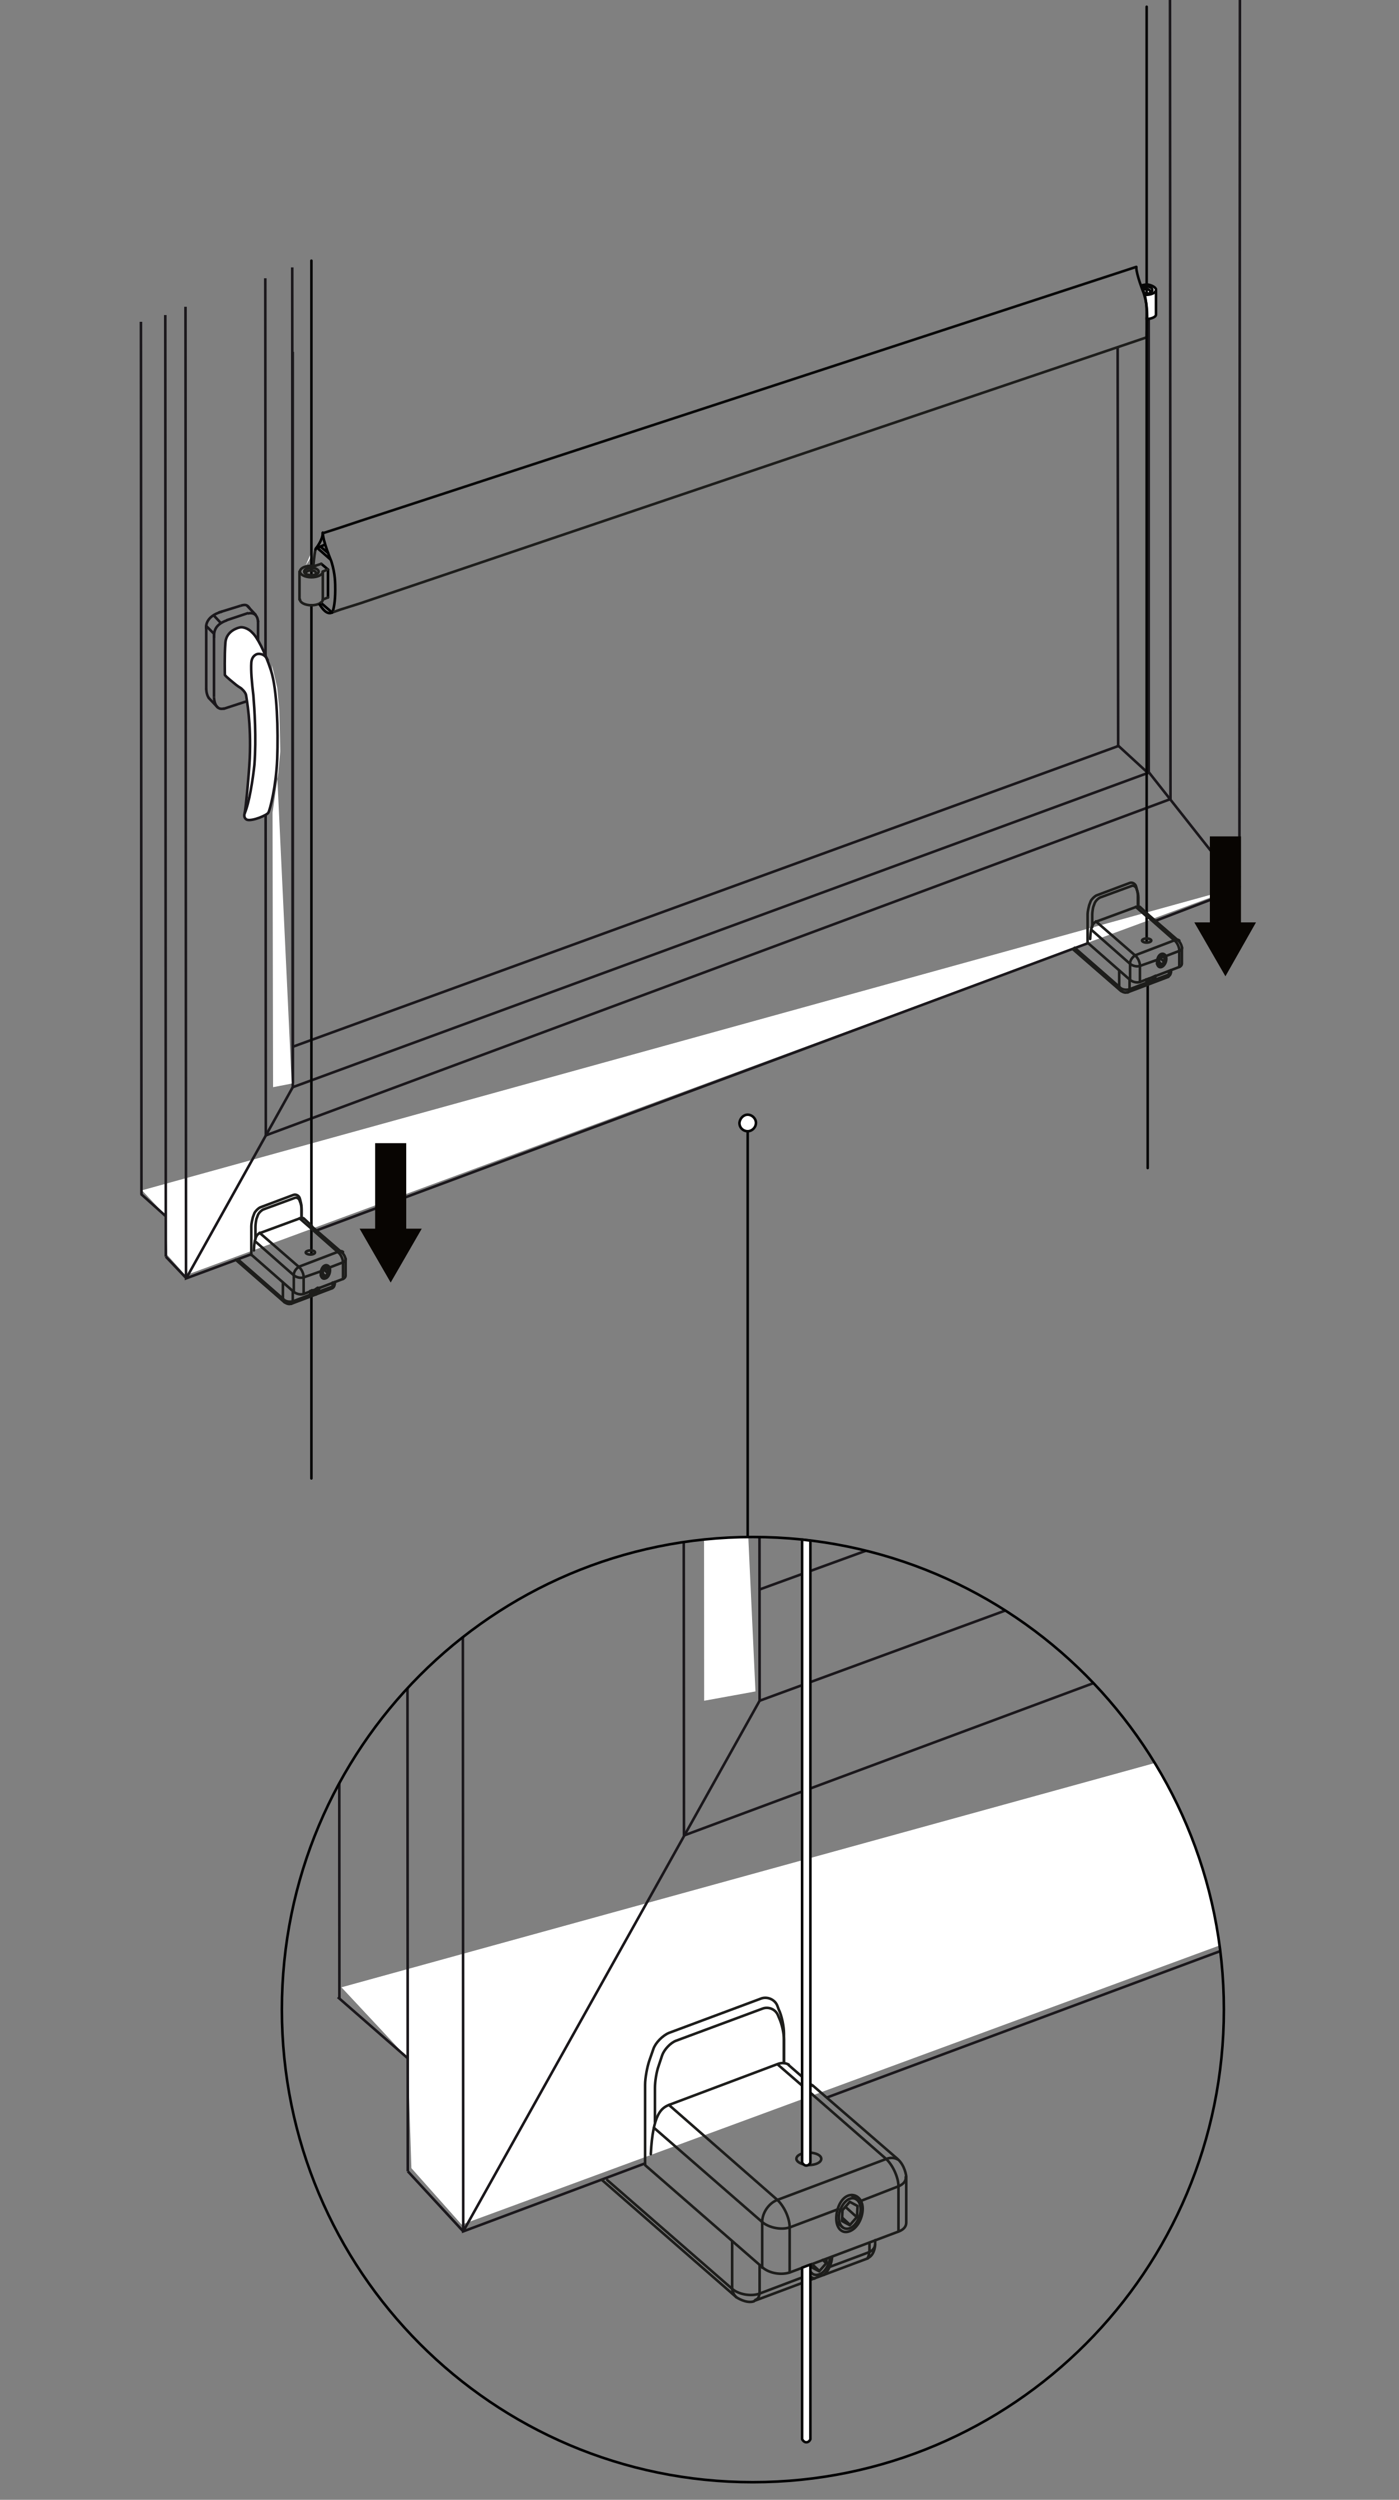 <?xml version="1.0" encoding="utf-8"?>
<!-- Generator: Adobe Illustrator 27.7.0, SVG Export Plug-In . SVG Version: 6.00 Build 0)  -->
<svg version="1.1" id="Ebene_1" xmlns="http://www.w3.org/2000/svg" xmlns:xlink="http://www.w3.org/1999/xlink" x="0px" y="0px"
	 width="270px" height="482.4px" viewBox="0 0 270 482.4" style="enable-background:new 0 0 270 482.4;" xml:space="preserve">
<rect x="0" y="0" width="270" height="482.4" fill="#808080" stroke="none"/>
<style type="text/css">
	.st0{fill:none;stroke:#181717;stroke-width:0.5;stroke-linecap:round;stroke-linejoin:round;stroke-miterlimit:10;}
	.st1{fill:none;stroke:#181717;stroke-width:0.5;stroke-linecap:round;stroke-linejoin:round;}
	.st2{fill:#FFFFFF;}
	.st3{fill:none;stroke:#1A171B;stroke-width:0.5;}
	.st4{fill:#FFFFFF;stroke:#070707;stroke-width:0.5;stroke-linecap:round;stroke-linejoin:round;stroke-miterlimit:10;}
	.st5{fill:none;stroke:#070707;stroke-width:0.5;stroke-linecap:round;stroke-linejoin:round;stroke-miterlimit:10;}
	.st6{fill:#FFFFFF;stroke:#1A171B;stroke-width:0.5;}
	.st7{fill:none;stroke:#000000;stroke-width:0.5;stroke-linecap:round;stroke-linejoin:round;stroke-miterlimit:10;}
	.st8{fill:none;stroke:#1D1D1B;stroke-width:0.5;stroke-linecap:round;stroke-linejoin:round;stroke-miterlimit:10;}
	.st9{fill:none;stroke:#1D1D1B;stroke-width:0.5;stroke-linecap:round;stroke-linejoin:round;}
	.st10{fill:none;stroke:#000000;stroke-width:0.5;stroke-miterlimit:10;}
	.st11{clip-path:url(#SVGID_00000121980790405224288400000008479148717588014979_);}
	.st12{fill:none;stroke:#020203;stroke-width:0.5;stroke-linecap:round;stroke-linejoin:round;stroke-miterlimit:10;}
	.st13{fill:none;stroke:#050607;stroke-width:0.5;}
	.st14{fill:#FFFFFF;stroke:#070707;stroke-width:0.5;}
	.st15{clip-path:url(#SVGID_00000008138722116878545000000013496230800137521337_);fill:#080502;}
	.st16{clip-path:url(#SVGID_00000029006252726255728790000009183993070837858448_);fill:#080502;}
</style>
<path class="st0" d="M620.5,44.7"/>
<g>
	<g>
		<path class="st1" d="M1079.4-83.1c1.3-0.3,2.5-0.5,2.7,0.1c0.1,0.7,0.1,0.7-1.4,0.9c-1.5,0.3-1.9,0.4-1.9,0.4"/>
		<path class="st1" d="M1095.4-72.1"/>
		<path class="st1" d="M1098.8-69.4"/>
		<path class="st1" d="M1170.7-17.8"/>
		<path class="st1" d="M1173.3,5.3"/>
		<path class="st1" d="M1111.7-59.9"/>
		<path class="st1" d="M1114.5-58.1"/>
		<path class="st1" d="M1114.4-54.7"/>
		<path class="st1" d="M1136.4-41.4"/>
		<path class="st1" d="M1139.3-38.6"/>
		<path class="st1" d="M1157-26.1"/>
		<path class="st1" d="M1159.8-23.2"/>
	</g>
</g>
<path class="st1" d="M988,198.3c1.3-0.3,2.5-0.5,2.7,0.1c0.1,0.7,0.1,0.7-1.4,0.9c-1.5,0.3-1.9,0.4-1.9,0.4"/>
<path class="st1" d="M1004,209.3"/>
<path class="st1" d="M1007.4,212"/>
<path class="st1" d="M1079.3,263.6"/>
<path class="st1" d="M1082.5,285.6"/>
<path class="st1" d="M1020.3,221.5"/>
<path class="st1" d="M1023.1,223.3"/>
<path class="st1" d="M1023,226.7"/>
<path class="st1" d="M1045,240"/>
<path class="st1" d="M1047.9,242.8"/>
<path class="st1" d="M1061.9,252.6"/>
<path class="st1" d="M1064.7,255.5"/>
<g>
	<path class="st2" d="M27.4,229.7l4.6,4.9l0.3,7.6l3.5,3.9l203.5-75 M215.7,144L56.5,201.9"/>
	<line class="st3" x1="215.8" y1="144" x2="215.7" y2="66.9"/>
	<polyline class="st3" points="56.4,51.6 56.5,209.8 221.7,149.1 221.7,61.5 	"/>
	<polyline class="st3" points="223,177.7 239.2,171.5 239.3,-6.5 	"/>
	<line class="st3" x1="61.2" y1="237.4" x2="210" y2="182"/>
	<polyline class="st3" points="35.8,59.2 35.9,246.7 48.6,242 	"/>
	<line class="st3" x1="56.5" y1="202" x2="216" y2="143.9"/>
	<polyline class="st3" points="51.2,53.7 51.3,219.1 225.9,154.2 225.8,-1.8 	"/>
	<line class="st3" x1="35.8" y1="246.5" x2="32" y2="242.5"/>
	<line class="st3" x1="221.7" y1="149.3" x2="215.6" y2="143.7"/>
	<line class="st3" x1="56.5" y1="209.8" x2="36.1" y2="246.4"/>
	<line class="st3" x1="32" y1="242.5" x2="31.9" y2="60.8"/>
	<line class="st3" x1="32" y1="234.7" x2="27.2" y2="230.4"/>
	<line class="st3" x1="27.3" y1="230.5" x2="27.2" y2="62.1"/>
	<line class="st3" x1="221.7" y1="149" x2="239.3" y2="171.3"/>
	<line class="st3" x1="56.5" y1="67.9" x2="56.5" y2="209"/>
	<polyline class="st2" points="56.3,209.1 52.7,209.8 52.6,156.8 53.1,153.3 53.7,149.2 54.1,145 54,140.6 53.9,136.9 53.5,132.7 
		52.5,128.4 	"/>
	<g id="XS_links_2_">
		<path class="st4" d="M11.2,38.3"/>
	</g>
	<path class="st2" d="M222.5,46.8L222.5,46.8"/>
	<g>
		<path class="st5" d="M55.6,53.3"/>
	</g>
	<g id="XS_links_1_">
		<path class="st4" d="M11.2,38.3"/>
	</g>
	<path class="st2" d="M59,109.1c0,0,1.3-1.6,1.3-3"/>
	<path class="st2" d="M58.7,109.6L58.7,109.6"/>
	<line class="st5" x1="60.1" y1="50.3" x2="60.1" y2="111"/>
	<line class="st5" x1="60.1" y1="116.8" x2="60.1" y2="242"/>
	<line class="st5" x1="60.1" y1="249.8" x2="60.1" y2="285.3"/>
	<line class="st5" x1="221.5" y1="189.9" x2="221.5" y2="225.4"/>
	<g>
		<g>
			<line class="st3" x1="41.3" y1="122.2" x2="41.3" y2="134.5"/>
			<path class="st3" d="M41.3,123.1c0-1.1,0-2.5,2.5-3.4"/>
			<line class="st3" x1="49.8" y1="119.8" x2="49.8" y2="124.6"/>
			<path class="st3" d="M46.8,135.7"/>
			<path class="st3" d="M49.8,124.4"/>
			<path class="st3" d="M41.3,134.5c0,0,0,2.8,2,2.2"/>
			<path class="st3" d="M49.8,120c0,0,0-2.1-2-1.6"/>
			<line class="st3" x1="43.7" y1="119.7" x2="47.9" y2="118.3"/>
			<line class="st3" x1="43.1" y1="136.8" x2="47.7" y2="135.3"/>
		</g>
		<g>
			<line class="st3" x1="39.8" y1="120.7" x2="39.8" y2="133"/>
			<path class="st3" d="M39.8,121.3c0,0-0.5-2.3,3.1-3.3"/>
			<path class="st3" d="M48.2,117.4c-0.4-0.5-0.6-0.9-1.8-0.5"/>
			<line class="st3" x1="42.2" y1="118.2" x2="46.4" y2="116.9"/>
			<path class="st3" d="M46.2,133.8"/>
		</g>
		<path class="st3" d="M39.6,133.9"/>
		<path class="st3" d="M42,136.5"/>
		<line class="st3" x1="41.3" y1="122.3" x2="39.7" y2="120.7"/>
		<line class="st3" x1="42.6" y1="120.2" x2="41.2" y2="118.7"/>
		<line class="st3" x1="49.4" y1="118.7" x2="47.7" y2="116.9"/>
		<g>
			<path class="st6" d="M46.2,121.1c0,0-2.5,0.5-2.7,2.9c-0.2,2.6-0.1,6.2-0.1,6.2s-0.2,0,1,1c1.2,1,1.3,1.1,2.1,1.6
				c0,0,0.9,0.7,1,1.4c0.1,0.8,1,5.2,0.7,12.2c-0.2,3.7-0.8,9.9-1,10.6c-0.2,0.7,0.2,1.1,0.5,1.2c1,0.3,3.9-0.9,4.1-1.4
				c0.3-0.5,1.5-5.1,1.7-10.4c0.2-5.4,0-13.3-1.2-17c-1.2-3.7-2.7-6.5-3.6-7.3C47.9,121.2,46.7,120.9,46.2,121.1z"/>
			<path class="st3" d="M47.2,157c0.9-2,1.6-6.6,1.9-9.4c0.4-5.2,0-10.9-0.2-13.4c-0.3-2.5-0.5-4.8-0.4-6.3c0.1-1.5,1.2-1.7,1.2-1.7
				s1.4-0.3,2,1.3"/>
		</g>
		<line class="st3" x1="42.1" y1="136.6" x2="40.2" y2="134.6"/>
		<path class="st3" d="M39.8,132.9c0,0,0,1.1,0.5,1.8"/>
	</g>
	<g>
		<path class="st4" d="M220.4,55.4c0.3,0.7,0.5,1.3,0.5,1.3c0.3,1.6,0.4,2.2,0.4,3.5c0,0.1,0,1.3,0,1.4c0.9-0.1,1.8-0.4,1.8-0.9V56
			c0-0.5-0.6-0.8-1.5-1"/>
		<path class="st4" d="M220.9,55"/>
		<path class="st4" d="M221.4,54.9c-0.4,0-0.6,0.1-0.8,0.1l-0.3,0.1c0.3,0.9,0.6,1.5,0.6,1.5c0,0.1,0,0.2,0.1,0.3c0,0,0.1,0,0.1,0
			c1.1,0,2-0.4,2-1C223.1,55.5,222.3,55,221.4,54.9"/>
		<path class="st4" d="M221.9,55.4c0.3,0.1,0.5,0.3,0.5,0.6c0,0.3-0.5,0.6-1.2,0.6c-0.1,0-0.2,0-0.3,0c-0.1-0.2-0.2-0.6-0.4-1.1
			c0.1,0,0.2-0.1,0.4-0.1c0,0,0.3-0.1,0.5-0.1C221.6,55.3,221.9,55.4,221.9,55.4z"/>
		<path class="st4" d="M220.8,56.4c-0.1-0.1-0.1-0.3-0.2-0.5c0.1,0,0.2-0.1,0.3-0.1c0,0,0.3,0,0.5,0c0.2,0,0.3,0.1,0.3,0.1
			c0.2,0.1,0.3,0.2,0.3,0.4c0,0.1,0,0.1,0,0.1"/>
	</g>
	<g>
		<path class="st7" d="M61,105.8c0,0,1.3-1.6,1.3-3"/>
		<path class="st7" d="M64.1,118.2c0,0,0.1-0.1,0.1-0.2c0.2-0.5,0.5-1.9,0.5-4.1c0-1.4,0-3.1-0.7-5.4l-0.1-0.3c0,0-1.6-3.8-1.6-5.4"
			/>
		<polyline class="st8" points="64.1,118.2 65.8,117.6 69.6,116.4 221.3,65.1 		"/>
		<g>
			<g>
				<g>
					<path class="st8" d="M60.9,106c-0.1,0.4-0.3,1.5-0.4,3.1"/>
					<line class="st7" x1="63.3" y1="109.9" x2="62" y2="108.8"/>
					<path class="st7" d="M63.7,107.9l-2.4-2.1c-0.2-0.2-0.3,0-0.4,0.2"/>
					<line class="st7" x1="64.1" y1="118.2" x2="61.9" y2="116.3"/>
				</g>
				<line class="st7" x1="62.7" y1="105.1" x2="61.1" y2="105.8"/>
				<g>
					<path class="st7" d="M63.3,106.7l-1.3-1.1c-0.1-0.1-0.1-0.1-0.2-0.1"/>
				</g>
			</g>
			<g>
				<g>
					<path class="st9" d="M60.5,109.6c0.6,0.1,1,0.4,1,0.7c0,0.4-0.6,0.7-1.4,0.7c-0.8,0-1.4-0.3-1.4-0.7c0-0.3,0.4-0.6,1-0.7
						c0,0,0.1,0,0.4,0C60.3,109.6,60.5,109.6,60.5,109.6z"/>
					<path class="st9" d="M59.1,110.8c0-0.1-0.1-0.1-0.1-0.2c0-0.2,0.3-0.4,0.6-0.5c0,0,0.3,0,0.4,0s0.4,0,0.4,0
						c0.4,0.1,0.6,0.3,0.6,0.5c0,0.1,0,0.1-0.1,0.2"/>
					<path class="st9" d="M62.3,110.3c0,0.6-1,1.1-2.2,1.1c-1.2,0-2.2-0.5-2.2-1.1c0-0.6,0.8-1,1.8-1.1l0.9,0c0.1,0,0.2,0,0.3,0"/>
				</g>
			</g>
			<line class="st7" x1="63.3" y1="115.3" x2="63.3" y2="109.9"/>
			<line class="st8" x1="60.8" y1="109.2" x2="62" y2="108.8"/>
			<line class="st8" x1="62.3" y1="110.3" x2="63.2" y2="109.9"/>
			<g>
				<g>
					<path class="st9" d="M62.3,115.7c0,0.6-1,1.1-2.2,1.1c-1.2,0-2.2-0.5-2.2-1.1"/>
				</g>
			</g>
			<line class="st8" x1="62.3" y1="115.7" x2="63.3" y2="115.3"/>
			<line class="st9" x1="57.8" y1="115.7" x2="57.8" y2="110.3"/>
			<line class="st9" x1="62.3" y1="110.3" x2="62.3" y2="115.7"/>
		</g>
		<path class="st10" d="M61.6,116.5c0.6,1,1.5,2.2,2.5,1.7"/>
		<g>
			<path class="st5" d="M219.3,51.5l-149.7,49l-3.9,1.3l-3.4,1.1"/>
			<path class="st5" d="M221.3,65.1c0,0,0-1.3,0.1-3.7c0-1.6-0.1-3.1-0.7-4.9c0,0-1.4-3.5-1.4-4.9"/>
		</g>
	</g>
	<path class="st5" d="M221.3,56.4V1.3"/>
	<path class="st5" d="M221.3,181.8V61.3"/>
	<g>
		<g>
			<g>
				<g>
					<g>
						<path class="st9" d="M56.7,249.2v-3.2c0-0.6,0.5-1.3,1.1-1.6l7.6-2.9c0.3-0.1,0.6-0.1,0.8,0.1"/>
						<path class="st9" d="M49,241.3c0.1-2.8,0.7-3.2,1.3-3.4l7.6-2.8c0.3-0.1,0.6-0.1,0.7,0.1"/>
						<path class="st9" d="M58.6,249.6v-3.2c0-0.6-0.4-1.5-0.9-1.9l-7.6-6.6"/>
						<line class="st9" x1="60.2" y1="237.2" x2="57.8" y2="235.1"/>
						<path class="st9" d="M66.2,246.8v-3.2c0-0.6-0.4-1.5-0.9-1.9l-5.1-4.5"/>
						<path class="st9" d="M63.6,244.6l2.6-1c0.4-0.1,0.6-0.4,0.5-0.7"/>
						<path class="st9" d="M49.2,239.5l7.5,6.6c0.5,0.4,1.3,0.6,1.9,0.4l3.4-1.2"/>
						<line class="st9" x1="60.2" y1="236.6" x2="58.6" y2="235.1"/>
						<path class="st9" d="M48.6,242.2l8.1,7.1c0.5,0.4,1.3,0.6,1.9,0.4l7.6-2.9c0.3-0.1,0.5-0.4,0.5-0.6v-3.2c0,0-0.1-0.7-0.6-1.2
							l-5.9-5.1"/>
						<path class="st9" d="M63.7,245.1c0-0.7-0.5-1.1-1-0.9c-0.5,0.2-0.8,0.9-0.8,1.6c0,0.7,0.4,1.1,0.9,0.9
							C63.3,246.6,63.7,245.8,63.7,245.1z"/>
						<path class="st9" d="M63.6,245.2c0-0.6-0.3-0.9-0.7-0.7c-0.4,0.2-0.7,0.7-0.7,1.3c0,0.6,0.3,0.9,0.7,0.7
							C63.2,246.4,63.6,245.8,63.6,245.2z"/>
						<polygon class="st9" points="62.3,245.3 62.8,244.7 63.3,245 63.3,245.7 62.8,246.3 62.3,246 						"/>
						<line class="st9" x1="63.3" y1="245.7" x2="62.5" y2="245"/>
						<line class="st9" x1="62.8" y1="246.3" x2="62.3" y2="245.8"/>
						<line class="st9" x1="63.3" y1="244.5" x2="62.9" y2="244.2"/>
						<line class="st9" x1="62.3" y1="246.4" x2="61.9" y2="246.1"/>
					</g>
					<g>
						<path class="st9" d="M63.3,243.6"/>
					</g>
				</g>
			</g>
			<g>
				<g>
					<g>
						<path class="st8" d="M54.6,250.7c0,0.2,0.1,0.4,0.3,0.6"/>
						<line class="st8" x1="54.6" y1="247.5" x2="54.6" y2="250.7"/>
						<path class="st9" d="M64.2,247.5l0,0.6c0,0.2-0.1,0.5-0.2,0.5"/>
						<path class="st9" d="M56.1,251.6c-0.5,0.2-1.2-0.3-1.2-0.3l-9.4-8.2"/>
						<line class="st9" x1="64.1" y1="248.6" x2="56.2" y2="251.6"/>
						<path class="st9" d="M64.6,247.4v0.3c0,0,0,0.7-0.5,0.9"/>
					</g>
					<path class="st9" d="M60,249.8l-3.4,1.3c-0.6,0.2-1.5,0.1-1.9-0.4l-8.7-7.6"/>
					<path class="st9" d="M64.6,247.7c0,0.2-0.2,0.4-0.5,0.6l-2.7,1"/>
					<path class="st9" d="M56.5,249.1l0,1.9c0,0.3-0.1,0.5-0.3,0.6"/>
				</g>
				<g>
					<path class="st9" d="M59.9,249.1c0,0.5,0.4,0.8,0.7,0.6c0.4-0.1,0.7-0.7,0.7-1.2"/>
					<polyline class="st9" points="61.2,248.6 61.2,248.9 60.7,249.5 60.2,249.2 60.2,249 					"/>
					<line class="st9" x1="61.2" y1="248.9" x2="61" y2="248.7"/>
					<line class="st9" x1="60.7" y1="249.5" x2="60.2" y2="249"/>
					<line class="st9" x1="60.2" y1="249.7" x2="59.8" y2="249.3"/>
					<path class="st9" d="M61,249.8c0.3-0.3,0.6-0.8,0.6-1.3"/>
					<path class="st9" d="M59.8,249.2c0,0.5,0.3,0.8,0.6,0.8"/>
				</g>
			</g>
			<path class="st9" d="M58.2,235V233c0-0.5-0.2-1.2-0.3-1.6l-0.1-0.3c-0.2-0.4-0.7-0.7-1.2-0.5l-6.4,2.4c-0.4,0.2-0.9,0.7-1.1,1.1
				l-0.3,0.8c-0.1,0.4-0.3,1.2-0.3,1.7v5.6"/>
			<path class="st9" d="M58.2,235v-1.6c0-0.4-0.1-1.1-0.3-1.5l-0.1-0.3c-0.2-0.4-0.6-0.6-1-0.4l-6,2.2c-0.4,0.2-0.8,0.6-1,1
				l-0.3,0.8c-0.1,0.4-0.2,1.1-0.2,1.5v2.4"/>
			<path class="st9" d="M60.8,241.7c0,0.2-0.4,0.4-0.9,0.4s-0.9-0.2-0.9-0.4c0-0.2,0.4-0.4,0.9-0.4S60.8,241.4,60.8,241.7z"/>
		</g>
	</g>
	<g>
		<g>
			<g>
				<g>
					<g>
						<path class="st9" d="M218.1,189.1v-3.2c0-0.6,0.5-1.3,1.1-1.6l7.6-2.9c0.3-0.1,0.6-0.1,0.8,0.1"/>
						<path class="st9" d="M210.4,181.2c0.1-2.8,0.7-3.2,1.3-3.4l7.6-2.8c0.3-0.1,0.6-0.1,0.7,0.1"/>
						<path class="st9" d="M220,189.5v-3.2c0-0.6-0.4-1.5-0.9-1.9l-7.6-6.6"/>
						<line class="st9" x1="221.6" y1="177.1" x2="219.2" y2="175"/>
						<path class="st9" d="M227.6,186.6v-3.2c0-0.6-0.4-1.5-0.9-1.9l-5.1-4.5"/>
						<path class="st9" d="M225,184.5l2.6-1c0.4-0.1,0.6-0.4,0.5-0.7"/>
						<path class="st9" d="M210.6,179.4l7.5,6.6c0.5,0.4,1.3,0.6,1.9,0.4l3.4-1.2"/>
						<line class="st9" x1="221.6" y1="176.5" x2="220" y2="175"/>
						<path class="st9" d="M210,182l8.1,7.1c0.5,0.4,1.3,0.6,1.9,0.4l7.6-2.9c0.3-0.1,0.5-0.4,0.5-0.6v-3.2c0,0-0.1-0.7-0.6-1.2
							l-5.9-5.1"/>
						<path class="st9" d="M225.1,185c0-0.7-0.5-1.1-1-0.9c-0.5,0.2-0.8,0.9-0.8,1.6c0,0.7,0.4,1.1,0.9,0.9
							C224.7,186.4,225.1,185.7,225.1,185z"/>
						<path class="st9" d="M225,185.1c0-0.6-0.3-0.9-0.7-0.7c-0.4,0.2-0.7,0.7-0.7,1.3c0,0.6,0.3,0.9,0.7,0.7
							C224.6,186.2,225,185.6,225,185.1z"/>
						<polygon class="st9" points="223.7,185.1 224.2,184.6 224.8,184.8 224.7,185.6 224.2,186.2 223.7,185.9 						"/>
						<line class="st9" x1="224.7" y1="185.6" x2="223.9" y2="184.9"/>
						<line class="st9" x1="224.2" y1="186.1" x2="223.7" y2="185.7"/>
						<line class="st9" x1="224.7" y1="184.4" x2="224.4" y2="184.1"/>
						<line class="st9" x1="223.7" y1="186.3" x2="223.3" y2="186"/>
					</g>
					<g>
						<path class="st9" d="M224.7,183.5"/>
					</g>
				</g>
			</g>
			<g>
				<g>
					<g>
						<path class="st8" d="M216.1,190.6c0,0.2,0.1,0.4,0.3,0.6"/>
						<line class="st8" x1="216" y1="187.3" x2="216" y2="190.6"/>
						<path class="st9" d="M225.6,187.4l0,0.6c0,0.2-0.1,0.5-0.2,0.5"/>
						<path class="st9" d="M217.5,191.5c-0.5,0.2-1.2-0.3-1.2-0.3l-9.2-8"/>
						<line class="st9" x1="225.5" y1="188.5" x2="217.6" y2="191.5"/>
						<path class="st9" d="M226,187.2v0.3c0,0,0,0.7-0.5,0.9"/>
					</g>
					<path class="st9" d="M221.4,189.6l-3.4,1.3c-0.6,0.2-1.5,0.1-1.9-0.4l-8.7-7.6"/>
					<path class="st9" d="M226,187.5c0,0.2-0.2,0.4-0.5,0.6l-2.7,1"/>
					<path class="st9" d="M218,189l0,1.9c0,0.3-0.1,0.5-0.3,0.6"/>
				</g>
				<g>
					<path class="st9" d="M221.4,189c0,0.5,0.4,0.8,0.7,0.6c0.4-0.1,0.7-0.7,0.7-1.2"/>
					<polyline class="st9" points="222.6,188.5 222.6,188.8 222.1,189.4 221.6,189.1 221.6,188.9 					"/>
					<line class="st9" x1="222.6" y1="188.8" x2="222.4" y2="188.6"/>
					<line class="st9" x1="222.1" y1="189.3" x2="221.6" y2="188.9"/>
					<line class="st9" x1="221.6" y1="189.5" x2="221.2" y2="189.2"/>
					<path class="st9" d="M222.4,189.6c0.3-0.3,0.6-0.8,0.6-1.3"/>
					<path class="st9" d="M221.2,189c0,0.5,0.3,0.8,0.6,0.8"/>
				</g>
			</g>
			<path class="st9" d="M219.6,174.9v-2.1c0-0.5-0.2-1.2-0.3-1.6l-0.1-0.3c-0.2-0.4-0.7-0.7-1.2-0.5l-6.4,2.4
				c-0.4,0.2-0.9,0.7-1.1,1.1l-0.3,0.8c-0.1,0.4-0.3,1.2-0.3,1.7v5.6"/>
			<path class="st9" d="M219.7,174.8v-1.6c0-0.4-0.1-1.1-0.3-1.5l-0.1-0.3c-0.2-0.4-0.6-0.6-1-0.4l-6,2.2c-0.4,0.2-0.8,0.6-1,1
				l-0.3,0.8c-0.1,0.4-0.2,1.1-0.2,1.5v2.4"/>
			<path class="st9" d="M222.2,181.5c0,0.2-0.4,0.4-0.9,0.4s-0.9-0.2-0.9-0.4c0-0.2,0.4-0.4,0.9-0.4S222.2,181.3,222.2,181.5z"/>
		</g>
	</g>
</g>
<g>
	<g>
		<g>
			<defs>
				<path id="SVGID_1_" d="M145.3,479c50.2,0,90.9-40.8,90.9-91.2s-40.7-91.2-90.9-91.2s-90.9,40.8-90.9,91.2S95.1,479,145.3,479z"
					/>
			</defs>
			<clipPath id="SVGID_00000012431491777554891130000002123644782270599075_">
				<use xlink:href="#SVGID_1_"  style="overflow:visible;"/>
			</clipPath>
			<g style="clip-path:url(#SVGID_00000012431491777554891130000002123644782270599075_);">
				<path class="st2" d="M65.9,383.5l12.8,13.7l0.7,21.2l9.7,10.9l563.6-207.6 M587.6,146.1l-441,160.3"/>
				<polyline class="st3" points="146.3,-85.2 146.6,328.2 604,160.3 604.1,-82.5 				"/>
				<line class="st3" x1="159.5" y1="404.8" x2="571.7" y2="251.4"/>
				<polyline class="st3" points="89.1,-64.2 89.4,430.6 124.7,417.4 				"/>
				<line class="st3" x1="146.4" y1="306.8" x2="588.3" y2="145.8"/>
				<polyline class="st3" points="131.7,-79.4 132,354.2 615.6,174.3 615.4,-257.8 				"/>
				<line class="st3" x1="89.4" y1="430.6" x2="78.7" y2="419"/>
				<line class="st3" x1="146.6" y1="328.2" x2="89.4" y2="430.6"/>
				<line class="st3" x1="78.7" y1="419" x2="78.4" y2="-59.8"/>
				<line class="st3" x1="78.7" y1="397.2" x2="65.2" y2="385.4"/>
				<line class="st3" x1="65.5" y1="385.7" x2="65.3" y2="-56.1"/>
				<polyline class="st2" points="145.8,326.4 135.9,328.2 135.8,181.6 137.2,171.7 138.7,160.3 139.8,148.9 139.6,136.6 
					139.2,126.4 138.1,114.6 135.4,102.8 				"/>
				<g>
					<g>
						<g>
							<g>
								<g>
									<path class="st9" d="M147.1,437.6v-8.8c0-1.8,1.3-3.7,3-4.3l21-7.9c0.8-0.3,1.6-0.2,2.1,0.1"/>
									<path class="st9" d="M125.6,415.7c0.4-7.9,2.1-8.9,3.5-9.5l21-7.9c0.8-0.3,1.5-0.2,2.1,0.1"/>
									<path class="st9" d="M152.4,438.5v-8.7c0-1.8-1.1-4.1-2.4-5.3l-20.9-18.3"/>
									<line class="st9" x1="156.8" y1="404.2" x2="150.1" y2="398.4"/>
									<path class="st9" d="M173.4,430.6v-8.7c0-1.7-1.1-4.1-2.4-5.3l-14.2-12.4"/>
									<path class="st9" d="M166.2,424.7l7.2-2.8c1-0.4,1.5-1.1,1.4-1.8"/>
									<path class="st9" d="M126.2,410.6l20.9,18.2c1.3,1.1,3.7,1.6,5.4,1l9.3-3.5"/>
									<line class="st9" x1="156.8" y1="402.5" x2="152.2" y2="398.5"/>
									<path class="st9" d="M124.6,417.9l22.5,19.6c1.3,1.2,3.7,1.6,5.4,1l21-7.9c1-0.4,1.4-1,1.4-1.7v-8.9c0,0-0.2-2.1-1.7-3.4
										l-16.4-14.2"/>
									<path class="st9" d="M166.5,426.2c0-1.9-1.4-3-2.8-2.5c-1.4,0.5-2.3,2.5-2.3,4.4c0,1.9,1.1,3,2.5,2.5
										C165.4,430.1,166.5,428.1,166.5,426.2z"/>
									<path class="st9" d="M166.1,426.4c0-1.6-0.9-2.5-2.1-2.1c-1.1,0.4-2.1,2.1-2.1,3.6c0,1.6,0.9,2.5,2.1,2.1
										C165.1,429.6,166.1,427.9,166.1,426.4z"/>
									<polygon class="st9" points="162.6,426.5 164,424.9 165.5,425.7 165.4,427.8 164,429.4 162.5,428.6 									"/>
									<line class="st9" x1="165.3" y1="427.8" x2="163.2" y2="425.9"/>
									<line class="st9" x1="164" y1="429.3" x2="162.6" y2="428"/>
									<line class="st9" x1="165.4" y1="424.5" x2="164.3" y2="423.6"/>
									<line class="st9" x1="162.6" y1="429.8" x2="161.5" y2="428.8"/>
								</g>
								<g>
									<path class="st9" d="M165.4,421.9"/>
								</g>
							</g>
						</g>
						<g>
							<g>
								<g>
									<path class="st8" d="M141.3,441.7c0.1,0.7,0.4,1.2,0.8,1.6"/>
									<line class="st8" x1="141.3" y1="432.6" x2="141.3" y2="441.6"/>
									<path class="st9" d="M167.8,432.8l0,1.5c0,0.5-0.2,1.3-0.4,1.5"/>
									<path class="st9" d="M145.5,444.1c-1.5,0.5-3.4-0.8-3.4-0.8l-25.9-22.6"/>
									<line class="st9" x1="167.5" y1="435.8" x2="145.6" y2="444"/>
									<path class="st9" d="M168.9,432.3v0.8c0,0,0,1.9-1.3,2.6"/>
								</g>
								<path class="st9" d="M156.1,439l-9.5,3.6c-1.6,0.6-4.1,0.2-5.4-1l-24-20.9"/>
								<path class="st9" d="M168.9,433.2c-0.1,0.6-0.5,1.2-1.4,1.5l-7.5,2.8"/>
								<path class="st9" d="M146.6,437.1l0,5.1c0,0.9-0.3,1.5-0.8,1.6"/>
							</g>
							<g>
								<path class="st9" d="M156,437.2c0.1,1.3,1,2.1,2.1,1.7c1.1-0.4,1.9-1.8,2.1-3.2"/>
								<polyline class="st9" points="159.5,435.9 159.5,436.7 158.1,438.3 156.6,437.5 156.7,436.9 								"/>
								<line class="st9" x1="159.4" y1="436.7" x2="158.8" y2="436.1"/>
								<line class="st9" x1="158.1" y1="438.2" x2="156.7" y2="436.9"/>
								<line class="st9" x1="156.7" y1="438.7" x2="155.6" y2="437.7"/>
								<path class="st9" d="M159,439c0.9-0.8,1.5-2.1,1.6-3.5"/>
								<path class="st9" d="M155.6,437.4c0.1,1.3,0.7,2.1,1.6,2.3"/>
							</g>
						</g>
						<path class="st9" d="M151.3,398.1v-5.7c0-1.3-0.4-3.4-1-4.6l-0.3-0.8c-0.5-1.2-2-1.8-3.2-1.3l-17.7,6.6
							c-1.2,0.5-2.6,1.9-3,3.1l-0.8,2.3c-0.4,1.2-0.8,3.3-0.8,4.6v15.5"/>
						<path class="st9" d="M151.3,398v-4.4c0-1.2-0.4-3-0.9-4.1l-0.3-0.7c-0.5-1.1-1.8-1.6-2.9-1.2l-16.7,6.2
							c-1.1,0.4-2.3,1.7-2.7,2.8l-0.7,2.1c-0.4,1.1-0.7,3-0.7,4.2v6.6"/>
						<path class="st9" d="M158.5,416.6c0,0.7-1.1,1.2-2.4,1.2s-2.4-0.6-2.4-1.2c0-0.7,1.1-1.2,2.4-1.2S158.5,415.9,158.5,416.6z"/>
					</g>
				</g>
			</g>
		</g>
	</g>
	<path class="st12" d="M145.3,479c50.2,0,90.9-40.8,90.9-91.2s-40.7-91.2-90.9-91.2s-90.9,40.8-90.9,91.2S95.1,479,145.3,479z"/>
	<g>
		<line class="st13" x1="144.3" y1="218.2" x2="144.3" y2="296.6"/>
		<path class="st14" d="M144.3,215.1c0.8,0,1.6,0.7,1.6,1.6c0,0.8-0.7,1.6-1.6,1.6s-1.6-0.7-1.6-1.6
			C142.8,215.8,143.5,215.1,144.3,215.1z"/>
	</g>
	<path class="st4" d="M154.8,297.1v120.2c0,0,0.3,0.6,0.8,0.6c0.6,0,0.8-0.6,0.8-0.6v-120L154.8,297.1z"/>
	<path class="st4" d="M154.8,437.6v33.1c0,0,0.3,0.6,0.8,0.6c0.6,0,0.8-0.6,0.8-0.6V437L154.8,437.6z"/>
</g>
<g>
	<defs>
		
			<rect id="SVGID_00000091725862242596450320000011359183213477930663_" x="61.8" y="226.2" transform="matrix(0.347 -0.938 0.938 0.347 -169.83 222.909)" width="26.8" height="14.6"/>
	</defs>
	<clipPath id="SVGID_00000022559572630399321830000010987054493798550695_">
		<use xlink:href="#SVGID_00000091725862242596450320000011359183213477930663_"  style="overflow:visible;"/>
	</clipPath>
	<polygon style="clip-path:url(#SVGID_00000022559572630399321830000010987054493798550695_);fill:#080502;" points="78.4,220.6 
		72.4,220.6 72.4,237.1 69.4,237.1 75.4,247.5 81.4,237.1 78.4,237.1 	"/>
</g>
<g>
	<defs>
		
			<rect id="SVGID_00000114752373122388071680000000299816407877492358_" x="222.9" y="167" transform="matrix(0.347 -0.938 0.938 0.347 -9.235 335.342)" width="26.8" height="14.6"/>
	</defs>
	<clipPath id="SVGID_00000157988745201051861070000012280242993312946571_">
		<use xlink:href="#SVGID_00000114752373122388071680000000299816407877492358_"  style="overflow:visible;"/>
	</clipPath>
	<polygon style="clip-path:url(#SVGID_00000157988745201051861070000012280242993312946571_);fill:#080502;" points="239.5,161.4 
		233.5,161.4 233.5,178 230.5,178 236.5,188.4 242.4,178 239.5,178 	"/>
</g>
</svg>
